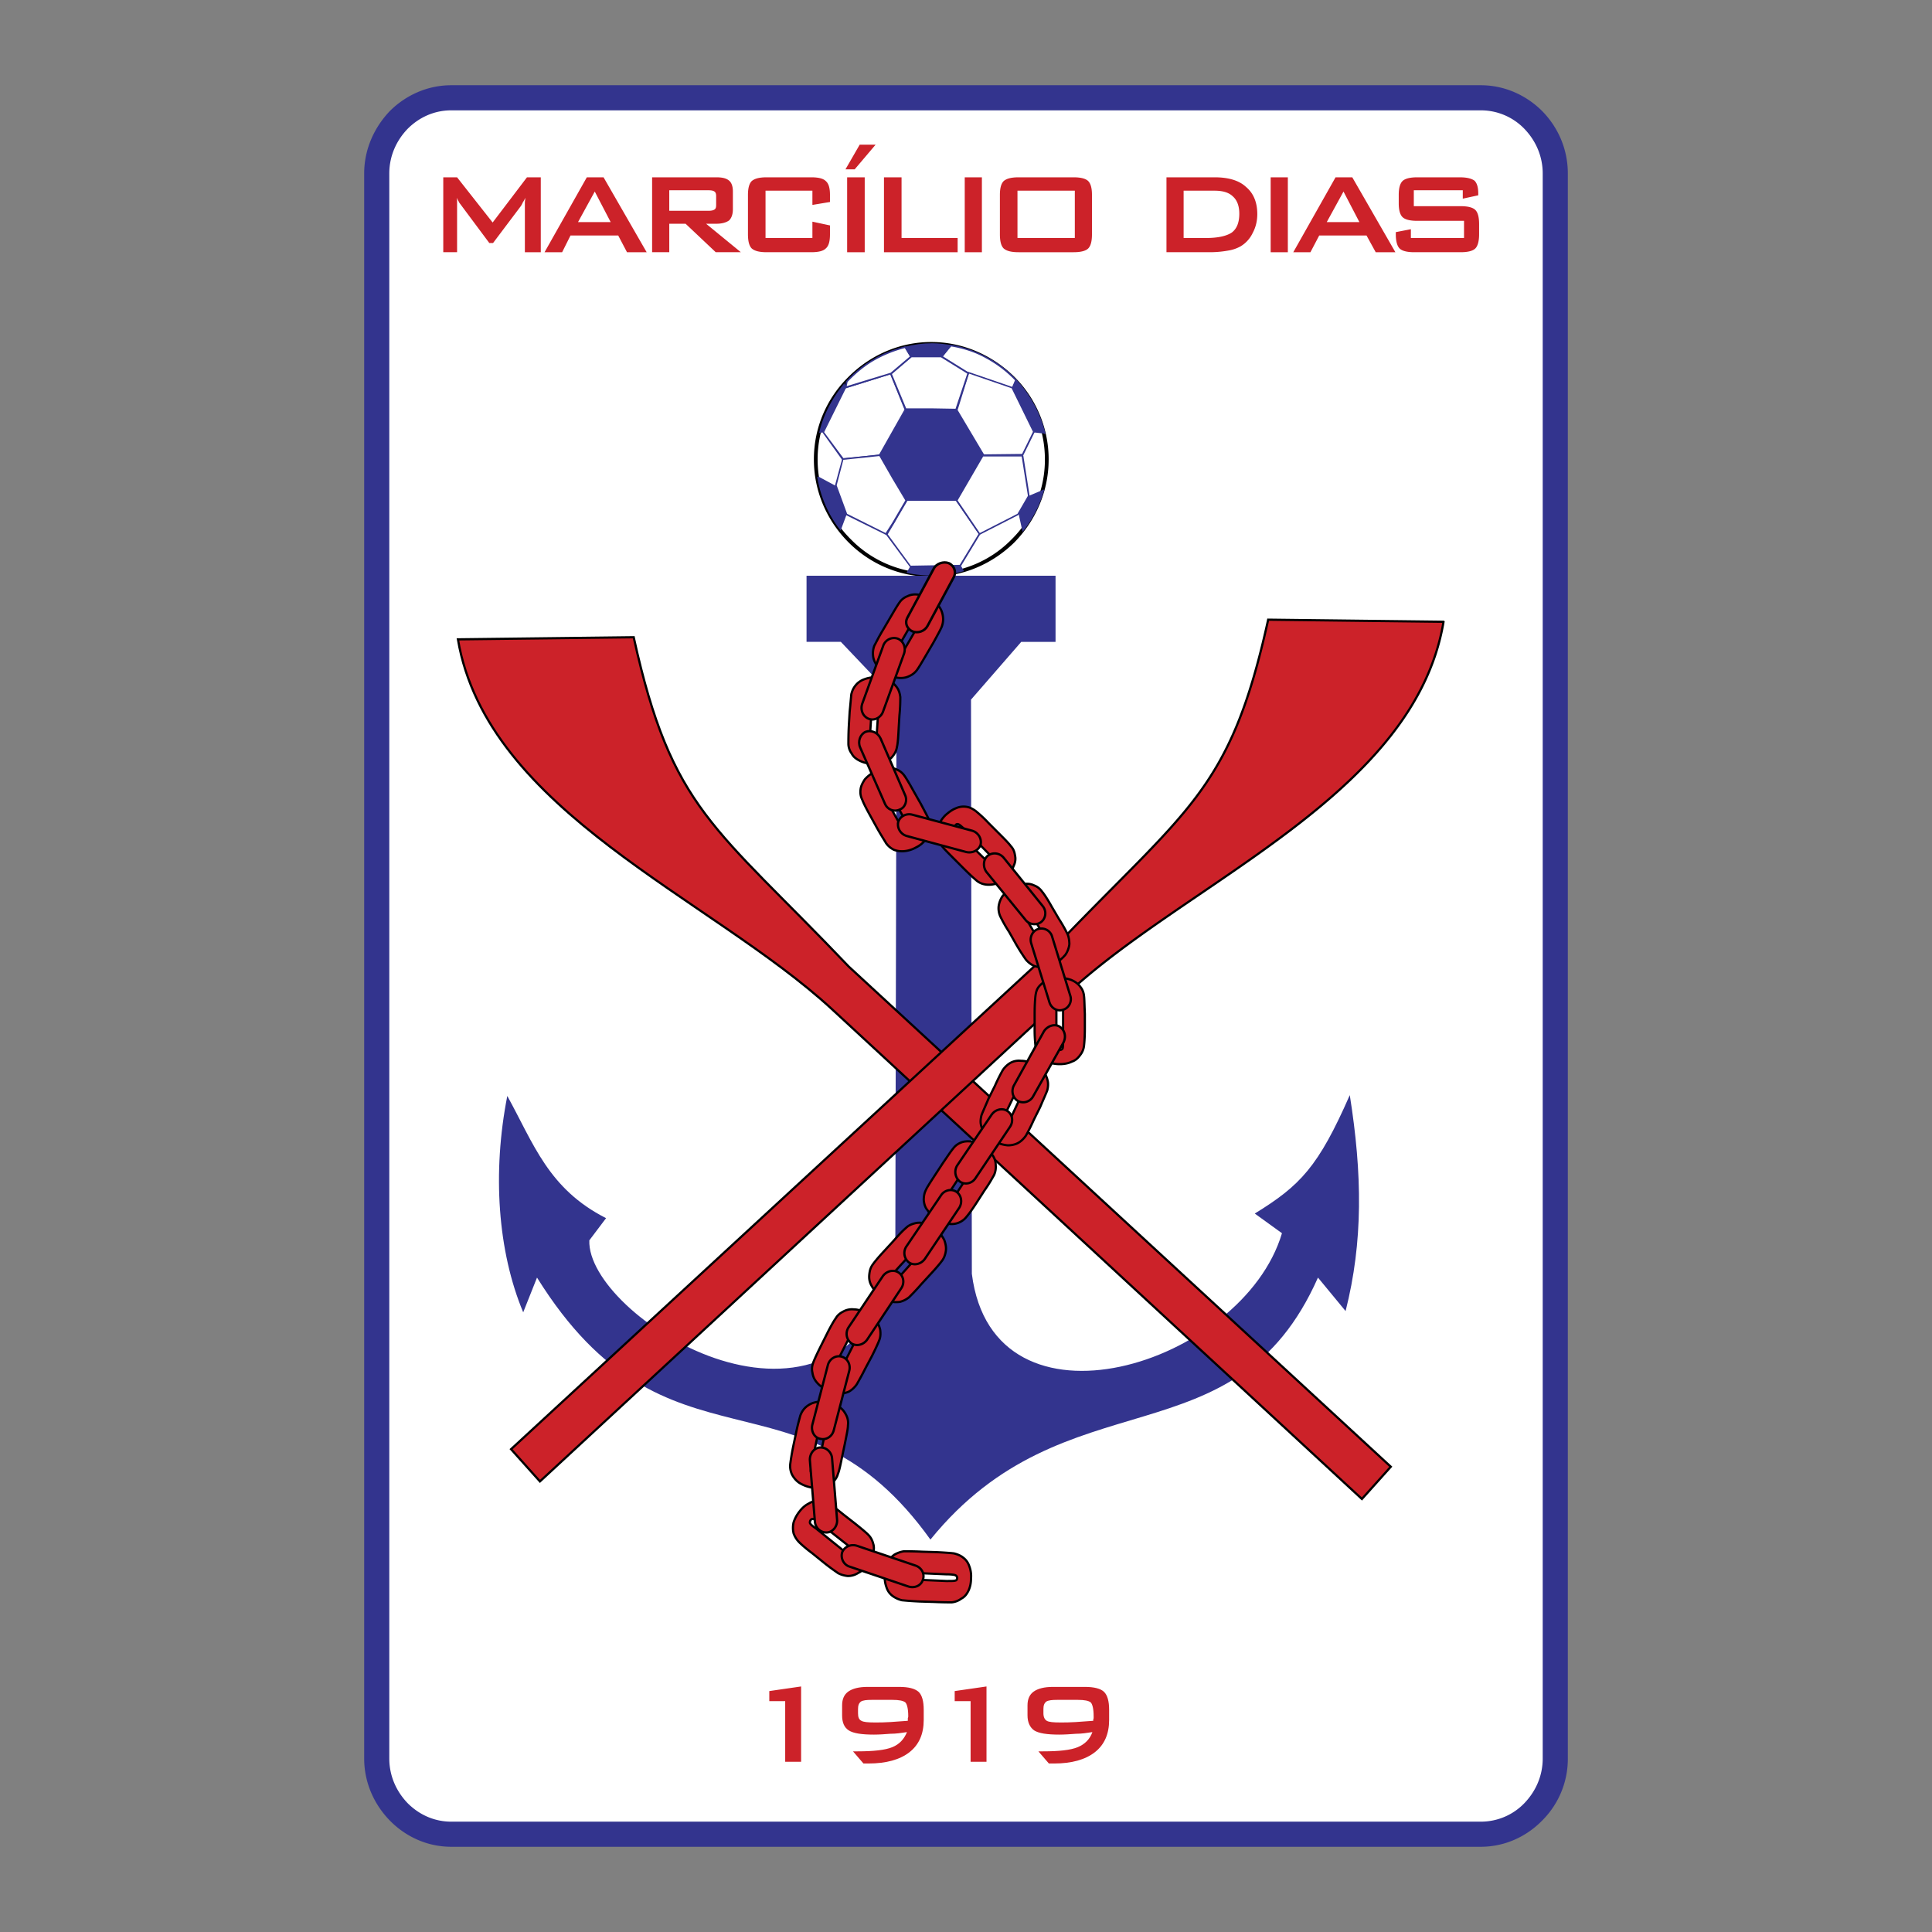 <svg xmlns="http://www.w3.org/2000/svg" width="2500" height="2500" viewBox="0 0 192.756 192.756"><rect x="0" y="0" width="192.756" height="192.756" fill="#808080" stroke="none"/><g fill-rule="evenodd" clip-rule="evenodd"><path fill="#fff" fill-opacity="0" d="M0 0h192.756v192.756H0V0z"/><path d="M45.019 9.757h102.718c4.092 0 7.434 3.424 7.434 7.558v158.127c0 4.134-3.342 7.558-7.434 7.558H45.019c-4.092 0-7.432-3.424-7.432-7.558V17.314c-.001-4.133 3.34-7.557 7.432-7.557z" fill="#fff"/><path d="M45.019 8.504h102.718c2.381 0 4.553 1.002 6.139 2.589 1.586 1.629 2.547 3.8 2.547 6.222v158.127a8.678 8.678 0 0 1-2.547 6.181c-1.586 1.628-3.758 2.63-6.139 2.63H45.019c-2.38 0-4.551-1.002-6.138-2.63-1.545-1.587-2.547-3.758-2.547-6.181V17.314c0-2.422 1.002-4.593 2.547-6.222 1.586-1.586 3.758-2.588 6.138-2.588zm102.717 2.505H45.019c-1.711 0-3.215.71-4.342 1.837-1.127 1.169-1.837 2.714-1.837 4.468v158.127c0 1.754.71 3.299 1.837 4.468 1.127 1.128 2.631 1.838 4.342 1.838h102.718c1.713 0 3.258-.71 4.344-1.838 1.127-1.169 1.836-2.714 1.836-4.468V17.314c0-1.754-.709-3.299-1.836-4.468a6.025 6.025 0 0 0-4.345-1.837z" fill="#33348e"/><path d="M78.339 175.775v-6.054h-1.586v-1.003l3.173-.459v7.516h-1.587zm12.151-2.963c-.542.083-1.085.167-1.67.167-.543.041-1.086.083-1.628.083-1.211 0-2.046-.125-2.506-.417-.459-.292-.668-.794-.668-1.503v-1.003c0-.626.209-1.085.626-1.378.417-.292 1.044-.459 1.921-.459h3.131c.96 0 1.587.167 1.963.501.334.334.501.919.501 1.796v1.002c0 1.378-.459 2.463-1.42 3.215-.96.752-2.338 1.128-4.092 1.128h-.5l-1.044-1.212h.459c1.587 0 2.756-.125 3.466-.417s1.169-.794 1.461-1.503zm.084-1.128v-.25c.042-.084.042-.167.042-.209 0-.752-.125-1.211-.292-1.378-.208-.167-.626-.251-1.294-.251h-2.046c-.543 0-.877.042-1.086.167-.208.168-.292.376-.292.752v.418c0 .375.083.626.334.751.209.126.668.167 1.336.167.459 0 .96 0 1.545-.041.542-.042 1.127-.084 1.753-.126zm6.263 4.091v-6.054H95.25v-1.003l3.173-.459v7.516h-1.586zm12.151-2.963c-.543.083-1.086.167-1.629.167-.584.041-1.127.083-1.67.083-1.211 0-2.047-.125-2.506-.417-.418-.292-.668-.794-.668-1.503v-1.003c0-.626.209-1.085.627-1.378.418-.292 1.043-.459 1.92-.459h3.174c.918 0 1.586.167 1.92.501s.502.919.502 1.796v1.002c0 1.378-.459 2.463-1.42 3.215s-2.338 1.128-4.051 1.128h-.541l-1.045-1.212h.459c1.629 0 2.756-.125 3.467-.417.709-.293 1.211-.794 1.461-1.503zm.084-1.128c0-.083 0-.167.041-.25v-.209c0-.752-.125-1.211-.293-1.378-.209-.167-.625-.251-1.293-.251h-2.047c-.543 0-.877.042-1.086.167-.209.168-.291.376-.291.752v.418c0 .375.125.626.334.751.209.126.668.167 1.336.167.459 0 .959 0 1.545-.041.543-.042 1.127-.084 1.754-.126z" fill="#cc2229"/><path d="M92.912 57.358c6.348 0 11.525-5.177 11.525-11.525 0-6.347-5.178-11.524-11.525-11.524s-11.524 5.177-11.524 11.524c0 6.348 5.177 11.525 11.524 11.525z" fill="#fff"/><path d="M92.912 34.267c3.173 0 6.055 1.336 8.184 3.424a11.489 11.489 0 0 1 3.383 8.142c0 3.174-1.295 6.055-3.383 8.185-2.129 2.088-5.01 3.382-8.184 3.382s-6.055-1.294-8.142-3.382c-2.13-2.13-3.424-5.011-3.424-8.185 0-3.173 1.294-6.054 3.424-8.142 2.087-2.087 4.969-3.424 8.142-3.424zm8.1 3.465c-2.045-2.087-4.926-3.382-8.1-3.382s-6.055 1.294-8.101 3.382c-2.088 2.088-3.382 4.928-3.382 8.101 0 3.174 1.294 6.055 3.382 8.101 2.046 2.088 4.927 3.383 8.101 3.383s6.055-1.295 8.1-3.383a11.318 11.318 0 0 0 3.383-8.101c0-3.173-1.295-6.012-3.383-8.101z" stroke="#000" stroke-width=".29" stroke-miterlimit="2.613"/><path fill="#33348e" stroke="#33348e" stroke-width=".125" stroke-miterlimit="2.613" d="M87.734 45.333l1.295-2.214 1.294-2.255h5.136l1.294 2.255 1.296 2.214-1.296 2.254-1.294 2.255h-5.136l-1.294-2.255-1.295-2.254z"/><path d="M101.348 37.9l-.336.835-4.383-1.503-2.672-1.67.918-1.085c2.506.417 4.76 1.669 6.473 3.423z" fill="#fff"/><path d="M101.43 37.941l-.334.835-.041.042h-.084l-4.384-1.503-2.672-1.67-.042-.042.042-.084.876-1.085.042-.042h.042c1.253.209 2.463.626 3.549 1.211a10.544 10.544 0 0 1 2.965 2.254l.041.042v.042zm-.459.71l.293-.71a11.778 11.778 0 0 0-2.924-2.213c-1.043-.584-2.212-.96-3.465-1.169l-.793 1.002 2.547 1.587 4.342 1.503z" fill="#33348e"/><path d="M101.682 51.22l1.043-1.712 1.379-.584a11.787 11.787 0 0 1-2.047 4.008l-.375-1.712zM81.596 47.587l1.712.919 1.086 2.839-.543 1.462c-1.169-1.504-1.921-3.257-2.255-5.22zM84.227 38.359l.125.292-2.213 4.426-.334.042c.418-1.753 1.295-3.382 2.422-4.76zM101.389 37.941l-.334.71 2.088 4.426 1.086.125a12.209 12.209 0 0 0-2.84-5.261zM90.532 57.107l.375-.626 4.886-.042.292.501c-1.002.292-2.004.417-3.09.417a11.966 11.966 0 0 1-2.463-.25z" fill="#33348e" stroke="#33348e" stroke-width=".125" stroke-miterlimit="2.613"/><path fill="#fff" d="M88.444 53.308l2.005-3.424h4.968l2.298 3.382-1.922 3.173-4.969.042-2.38-3.173z"/><path d="M88.403 53.266l2.004-3.424V49.8h5.053l.042.042 2.296 3.382v.084l-1.92 3.173h-.084l-4.928.083h-.084l-2.38-3.215-.042-.042.043-.041zm2.129-3.299l-1.962 3.341 2.296 3.131 4.886-.083 1.879-3.09-2.255-3.299h-4.844z" fill="#33348e"/><path fill="#fff" d="M95.459 40.948l1.169-3.758 4.343 1.503 2.213 4.384-1.168 2.297-3.926.042-2.631-4.468z"/><path d="M95.375 40.906l1.169-3.758.042-.083.042.042 4.383 1.503.043.042 2.172 4.426.041.042h-.041l-1.129 2.297-.041.042h-.041l-3.925.041h-.041v-.042l-2.673-4.468v-.084h-.001zm1.295-3.633l-1.128 3.633 2.631 4.426 3.799-.042 1.086-2.213-2.129-4.342-4.259-1.462z" fill="#33348e"/><path fill="#fff" d="M82.139 43.119l2.213-4.468 4.51-1.378 1.461 3.633-2.589 4.51-3.632.376-1.963-2.673z"/><path d="M82.098 43.119l2.171-4.468.042-.042h.042l4.51-1.419h.083v.042l1.42 3.632.042.042h-.042l-2.547 4.552v.042h-.042l-3.675.375h-.084l-1.92-2.672-.042-.042.042-.042zm2.296-4.384l-2.171 4.384 1.92 2.589 3.549-.334 2.547-4.51-1.419-3.507-4.426 1.378z" fill="#33348e"/><path fill="#fff" d="M95.459 49.925l2.59-4.467h3.967l.625 4.05-1.086 1.795-3.84 1.963-2.256-3.341z"/><path d="M95.375 49.884l2.589-4.468H102.056l.041.042.627 4.008v.084l-1.086 1.795h-.041v.042l-3.842 1.963-.041.042-.043-.083-2.296-3.341v-.084zm2.715-4.343l-2.547 4.384 2.213 3.257 3.758-1.921 1.043-1.795-.625-3.925H98.09z" fill="#33348e"/><path fill="#fff" d="M84.102 45.792l3.674-.376 1.336 2.296 1.295 2.213-1.295 2.256-.709 1.085-3.967-1.963-1.044-2.881.71-2.63z"/><path d="M84.102 45.75l3.675-.417h.083v.042l1.336 2.297 1.253 2.213.042.042-.042.042-1.253 2.255-.751 1.085-.042.083-.042-.042-3.967-1.963v-.042h-.042l-1.044-2.881v-.042l.71-2.63v-.042h.084zm3.632-.25l-3.591.375-.668 2.547 1.043 2.84 3.842 1.921.668-1.044 1.294-2.213-1.294-2.171-1.294-2.255z" fill="#33348e"/><path fill="#fff" d="M88.904 37.273l2.004-1.711h3.007l2.671 1.67-1.211 3.591h-5.01l-1.461-3.55z"/><path d="M88.862 37.232l2.004-1.712v-.042h3.049l.042.042 2.672 1.671h.084l-.042.083-1.211 3.591v.042H90.283v-.042l-1.461-3.549v-.042l.04-.042zm2.088-1.587l-1.962 1.67 1.419 3.424h2.505l2.422.042 1.169-3.508-2.63-1.628H90.95z" fill="#33348e"/><path d="M84.478 38.108l-.083.543 4.51-1.378 1.962-1.67-.542-.96a11.337 11.337 0 0 0-5.847 3.465z" fill="#fff"/><path d="M84.561 38.108l-.083.418 4.384-1.336 1.921-1.629-.501-.835a12.6 12.6 0 0 0-3.09 1.253c-1.003.584-1.88 1.336-2.631 2.129zm-.25.543l.083-.584.042-.042a11.255 11.255 0 0 1 2.672-2.171c.96-.584 2.046-1.002 3.174-1.294h.083v.042l.584.96v.042l-.042.042-1.962 1.67-4.551 1.42-.125.042.042-.127z" fill="#33348e"/><path d="M90.866 35.562l3.132-.042.877-1.043c-.626-.083-1.253-.167-1.879-.167-.919 0-1.795.125-2.672.334l.542.918z" fill="#33348e" stroke="#33348e" stroke-width=".125" stroke-miterlimit="2.613"/><path d="M80.469 57.441h24.843v6.598h-3.422l-5.012 5.762.084 57.288c2.129 16.911 27.016 9.145 30.94-4.05l-2.713-1.963c4.551-2.798 6.346-4.677 9.479-11.816 1.252 7.892 1.336 14.614-.418 21.546l-2.756-3.341c-8.309 18.748-25.096 9.437-38.666 26.139-13.028-18.205-26.223-5.22-39.25-26.139l-1.378 3.466c-2.547-6.097-3.09-13.946-1.587-21.588 2.631 4.761 4.092 9.27 9.854 12.193l-1.67 2.213c-.292 7.558 23.55 22.631 30.523 3.507l.125-57.372-5.553-5.845h-3.424v-6.598h.001z" fill="#33348e"/><path d="M45.687 63.788l17.537-.209c3.8 17.245 8.059 18.79 21.462 32.862l54.074 49.896-2.881 3.216-52.905-48.896C70.907 89.551 48.61 80.991 45.687 63.788z" fill="#cc2229" stroke="#000" stroke-width=".221" stroke-miterlimit="2.613"/><path d="M144.021 62.034l-17.496-.208c-3.801 17.245-8.059 18.79-21.463 32.862L50.99 144.585l2.881 3.215 52.862-48.896c12.109-11.107 34.406-19.667 37.288-36.87zM93.413 154.856c.835.042 1.419.084 1.754.125.334.084.668.209.918.418.292.209.501.501.627.877.125.334.208.751.166 1.211 0 .459-.083.835-.25 1.211-.167.334-.376.626-.71.793a1.938 1.938 0 0 1-.96.376c-.334 0-.918 0-1.795-.042l-1.378-.042a31.63 31.63 0 0 1-1.795-.125 2.608 2.608 0 0 1-.918-.417 1.708 1.708 0 0 1-.626-.877 2.854 2.854 0 0 1-.167-1.253c0-.418.125-.835.25-1.169a2.3 2.3 0 0 1 .71-.836c.292-.166.626-.292.96-.334.334 0 .918 0 1.795.042l1.419.042zm-2.839 2.046c-.375-.042-.626 0-.71.042-.125 0-.167.083-.208.25 0 .084.042.168.125.251.083.083.334.083.793.125l3.842.167c.501 0 .793 0 .877-.041.125 0 .208-.126.208-.251s-.083-.251-.208-.292c-.125-.042-.418-.084-.919-.084l-3.8-.167zM85.271 151.976c.626.501 1.085.877 1.336 1.127.25.251.417.543.501.877.125.334.084.71 0 1.086-.083.376-.292.71-.584 1.086-.25.375-.584.626-.918.793a1.882 1.882 0 0 1-1.044.292c-.334-.042-.668-.125-.96-.292-.293-.209-.794-.543-1.462-1.086l-1.085-.877c-.668-.501-1.086-.877-1.336-1.127a2.406 2.406 0 0 1-.543-.877 2.397 2.397 0 0 1 0-1.086 3.47 3.47 0 0 1 .585-1.086c.292-.375.584-.626.918-.793a1.882 1.882 0 0 1 1.044-.292c.376.042.71.125 1.002.292.292.209.752.543 1.42 1.086l1.126.877zm-3.466 0a4.92 4.92 0 0 0-.626-.418c-.125-.042-.208 0-.292.084-.083.125-.083.208-.083.292.042.125.209.292.584.543l3.006 2.422c.376.292.626.459.751.501.083.042.208 0 .292-.126.083-.083.083-.208 0-.333-.042-.084-.292-.293-.668-.627l-2.964-2.338zM84.018 145.336c-.167.835-.292 1.42-.417 1.712-.084.334-.293.627-.543.877-.251.251-.585.376-.96.459a3.134 3.134 0 0 1-1.252 0 3.359 3.359 0 0 1-1.128-.459 2.305 2.305 0 0 1-.71-.835 1.967 1.967 0 0 1-.167-1.002c.042-.334.125-.919.292-1.754l.292-1.378c.167-.835.334-1.378.417-1.712.125-.334.292-.626.584-.877.25-.209.543-.376.918-.459a3.134 3.134 0 0 1 1.252 0c.46.125.835.25 1.128.459.334.209.542.501.71.835.167.334.208.668.167 1.002 0 .334-.125.919-.292 1.754l-.291 1.378zm-1.545-3.09c.083-.376.083-.626.083-.751 0-.084-.083-.168-.208-.209-.125 0-.209 0-.292.083-.083.084-.167.335-.25.752l-.793 3.758c-.084.501-.125.794-.125.919a.43.43 0 0 0 .25.209c.125.041.25-.042.292-.126.083-.125.167-.417.251-.918l.792-3.717zM86.315 136.567c-.376.752-.668 1.253-.835 1.545a2.412 2.412 0 0 1-.751.71c-.334.167-.668.209-1.044.209-.417-.042-.793-.167-1.211-.376s-.71-.417-.96-.71a1.849 1.849 0 0 1-.459-1.002c-.083-.334-.042-.668.083-1.002s.375-.877.751-1.629l.626-1.252c.375-.752.668-1.253.877-1.545.167-.293.417-.501.751-.669.292-.166.668-.25 1.044-.209.375 0 .793.126 1.211.335.375.208.709.459.96.751.25.293.375.585.459.961.042.334.042.668-.083 1.002-.125.334-.375.877-.751 1.628l-.668 1.253zm-.669-3.381c.167-.334.25-.585.25-.71.042-.084-.042-.167-.125-.25-.125-.042-.209-.042-.292 0-.125.041-.25.25-.459.668l-1.754 3.424c-.208.417-.334.71-.334.835s.042.208.167.25c.125.084.25.042.334-.042.083-.083.25-.333.501-.793l1.712-3.382zM91.91 128.133c-.542.627-.96 1.044-1.211 1.294a2.38 2.38 0 0 1-.918.46c-.334.042-.71.042-1.044-.084a2.73 2.73 0 0 1-1.086-.668 3.17 3.17 0 0 1-.751-.96c-.167-.334-.209-.668-.167-1.044.042-.376.125-.668.334-.96.208-.293.584-.752 1.169-1.378l.96-1.044c.543-.627.96-1.044 1.211-1.253.25-.251.584-.376.919-.459.334-.084.709-.042 1.043.041.376.126.752.376 1.085.669.334.292.585.626.752.96.125.334.209.71.167 1.044-.042.375-.167.71-.334.96-.209.293-.585.752-1.169 1.378l-.96 1.044zm.251-3.466c.25-.25.417-.459.459-.584.042-.084 0-.209-.125-.293-.083-.083-.167-.083-.251-.083-.125.042-.292.208-.584.543l-2.589 2.839c-.334.376-.501.585-.585.71-.042.126 0 .209.125.292.083.126.209.126.334.042.083-.042.334-.251.668-.626l2.548-2.84zM97.463 119.949c-.459.71-.792 1.169-1.043 1.461a1.876 1.876 0 0 1-1.879.668 3.197 3.197 0 0 1-1.127-.459 2.926 2.926 0 0 1-.876-.877c-.251-.292-.334-.626-.376-1.002 0-.334.042-.668.208-1.002.125-.292.459-.794.918-1.503l.794-1.211c.459-.669.793-1.17 1.002-1.42.209-.292.501-.501.835-.627.334-.125.668-.125 1.044-.083.375.083.793.25 1.168.501.377.25.668.501.877.835.209.292.334.626.334 1.003a1.95 1.95 0 0 1-.166 1.002c-.168.292-.459.835-.961 1.545l-.752 1.169zm-.334-3.466c.209-.293.334-.543.377-.627a.385.385 0 0 0-.125-.292c-.127-.083-.209-.083-.293-.042-.125.042-.25.251-.501.585l-2.129 3.257c-.25.376-.417.668-.417.752-.042.125 0 .25.125.292.125.084.251.084.334 0 .125-.083.292-.334.542-.752l2.087-3.173z" fill="#cc2229" stroke="#000" stroke-width=".221" stroke-miterlimit="2.613"/><path d="M103.143 111.724a18.26 18.26 0 0 1-.793 1.586c-.209.293-.459.543-.752.71s-.668.251-1.045.251a3.559 3.559 0 0 1-1.211-.334c-.375-.209-.709-.418-.959-.71a2.122 2.122 0 0 1-.502-.961c-.084-.334-.041-.668.043-1.002.125-.334.375-.877.709-1.67l.627-1.253c.334-.752.625-1.294.793-1.586a2.43 2.43 0 0 1 .752-.711c.291-.167.668-.25 1.043-.208.375 0 .793.083 1.211.292.377.209.709.418.961.71.291.292.418.626.5.96.084.334.043.71-.041 1.003-.125.333-.375.876-.711 1.67l-.625 1.253zm-.793-3.383a5.34 5.34 0 0 0 .291-.668c0-.125-.041-.209-.166-.25-.125-.084-.209-.042-.293 0-.084.041-.25.25-.418.668l-1.67 3.466a7.55 7.55 0 0 0-.334.835c0 .125.041.208.209.292.125.042.209.042.334-.084.084-.083.209-.376.418-.793l1.629-3.466zM108.236 102.537c0 .835-.041 1.419-.084 1.795a1.788 1.788 0 0 1-.375.919c-.209.293-.459.543-.836.668-.334.167-.752.251-1.211.251s-.834-.084-1.211-.209c-.334-.167-.625-.376-.834-.668s-.334-.585-.377-.961a15.225 15.225 0 0 1-.082-1.753v-1.42c0-.835.041-1.42.082-1.796.043-.334.127-.668.334-.919.209-.25.502-.5.836-.626.375-.167.793-.25 1.252-.25.418 0 .836.083 1.17.209.375.167.668.376.877.667.209.251.334.543.375.919.043.334.043.919.084 1.796v1.378zm-2.172-2.714c0-.376-.041-.627-.082-.71-.043-.126-.127-.167-.252-.167s-.209.041-.25.125c-.084.083-.084.334-.084.752v3.883c0 .459 0 .793.043.877.041.125.125.167.291.167.125 0 .252-.042.293-.167.041-.167.041-.459.041-.961v-3.799zM105.648 91.681c.459.71.709 1.211.875 1.545.127.334.168.668.168 1.002a2.48 2.48 0 0 1-.375 1.002 3.877 3.877 0 0 1-.961.835 4.149 4.149 0 0 1-1.127.417c-.377.042-.752 0-1.086-.125a2.39 2.39 0 0 1-.793-.626 20.796 20.796 0 0 1-.961-1.503l-.709-1.252c-.461-.709-.711-1.211-.879-1.545a1.967 1.967 0 0 1-.166-1.002 2.45 2.45 0 0 1 .375-1.002c.252-.292.543-.584.961-.793.377-.25.752-.375 1.127-.417a1.62 1.62 0 0 1 1.086.125c.334.125.584.334.793.626.209.25.543.751.961 1.503l.711 1.21zm-3.216-1.253c-.209-.334-.334-.543-.416-.585-.125-.083-.209-.083-.334-.042a.851.851 0 0 0-.168.25c0 .125.125.334.334.71l1.963 3.34c.25.417.418.668.5.752.084.042.209.042.336 0 .125-.084.166-.209.125-.334 0-.125-.168-.375-.418-.835l-1.922-3.256zM99.635 83.121c.584.584 1.002 1.002 1.211 1.294.25.25.375.584.418.918.084.334.041.71-.125 1.044-.127.376-.377.71-.711 1.044a3.822 3.822 0 0 1-.959.71 2.435 2.435 0 0 1-1.086.125 1.809 1.809 0 0 1-.92-.376c-.291-.25-.709-.626-1.335-1.252l-1.002-1.002c-.584-.585-1.002-1.002-1.21-1.294-.209-.251-.334-.543-.418-.919-.042-.334 0-.71.125-1.044.167-.376.376-.709.71-1.044.333-.292.667-.543 1.002-.668a1.848 1.848 0 0 1 1.043-.167c.376.042.667.209.96.417.25.209.711.585 1.295 1.211l1.002 1.003zm-3.425-.418c-.292-.25-.459-.417-.584-.459a.22.22 0 0 0-.292.083c-.083.083-.125.167-.083.25 0 .125.167.334.459.626l2.755 2.714c.334.334.586.543.67.584.125.042.207.042.334-.083.082-.083.125-.208.041-.334-.041-.125-.25-.334-.627-.668l-2.673-2.713zM91.868 80.198c.375.709.668 1.252.793 1.544.125.334.167.668.125 1.002-.042.376-.167.71-.417 1.002a2.63 2.63 0 0 1-.96.793 2.988 2.988 0 0 1-1.127.375c-.376.042-.752 0-1.086-.125a2.059 2.059 0 0 1-.793-.668c-.167-.292-.501-.793-.919-1.545l-.668-1.211c-.417-.752-.668-1.252-.793-1.587a1.714 1.714 0 0 1-.167-1.002c.042-.376.209-.668.417-1.002.25-.292.584-.543.96-.793.417-.209.793-.334 1.169-.376.375-.042.709 0 1.043.167.334.125.584.334.793.626.209.292.501.793.919 1.545l.711 1.255zm-3.215-1.336c-.167-.375-.334-.542-.417-.626-.083-.083-.167-.083-.292-.042-.125.083-.167.167-.167.25 0 .125.083.334.292.71l1.879 3.382c.208.418.375.668.459.752.083.083.209.083.334.042.125-.083.167-.167.167-.333-.042-.125-.167-.376-.417-.836l-1.838-3.299zM89.655 72.766c-.042.835-.083 1.419-.167 1.754a1.85 1.85 0 0 1-.417.918c-.209.292-.501.459-.877.626a3.057 3.057 0 0 1-1.253.125c-.417 0-.835-.125-1.169-.292s-.626-.376-.793-.71a1.67 1.67 0 0 1-.334-.96c0-.334 0-.918.042-1.795l.084-1.42c.083-.793.125-1.378.167-1.753.083-.334.208-.626.459-.919.209-.25.501-.459.877-.584a2.751 2.751 0 0 1 1.211-.167c.459.042.835.125 1.169.292.376.167.626.417.835.709.209.292.293.626.334.961 0 .333 0 .96-.083 1.795l-.085 1.42zm-1.962-2.84c0-.417 0-.668-.042-.751 0-.125-.083-.167-.25-.167-.083-.042-.167 0-.25.083-.083.084-.125.334-.125.793l-.25 3.842c-.042.459-.042.793 0 .877.042.125.125.208.25.208.167 0 .25-.042.292-.167.042-.167.083-.459.125-.96l.25-3.758zM92.411 65.333c-.417.71-.71 1.211-.918 1.503a1.894 1.894 0 0 1-.794.626c-.333.167-.709.208-1.085.167-.375-.042-.751-.167-1.169-.418a2.793 2.793 0 0 1-.918-.793 1.794 1.794 0 0 1-.418-.96c-.042-.376 0-.71.125-1.044.167-.292.417-.835.876-1.586l.71-1.211c.417-.71.709-1.211.918-1.503a1.67 1.67 0 0 1 .793-.626c.333-.167.668-.209 1.044-.167.375.042.793.209 1.169.417.417.209.709.501.96.793.209.292.334.626.376 1.002.042.334 0 .668-.125 1.002-.125.292-.417.835-.835 1.586l-.709 1.212zm-.501-3.424c.167-.334.292-.543.292-.668.042-.125 0-.209-.125-.292a.354.354 0 0 0-.292 0c-.083.042-.25.25-.459.626l-1.921 3.34c-.25.417-.376.668-.417.793 0 .125.042.208.167.292.125.084.25.042.333-.042.084-.083.251-.334.501-.751l1.921-3.298z" fill="#cc2229" stroke="#000" stroke-width=".221" stroke-miterlimit="2.613"/><path d="M89.53 63.705c.585.209.877.877.668 1.503L88.11 70.97c-.208.626-.876.96-1.419.751-.584-.209-.876-.877-.668-1.503l2.087-5.763a1.145 1.145 0 0 1 1.42-.75z" fill="#cc2229" stroke="#000" stroke-width=".228" stroke-miterlimit="2.613"/><path d="M86.356 73.016c.543-.209 1.211.042 1.503.668l2.422 5.595c.292.585.042 1.294-.543 1.503-.543.251-1.211 0-1.461-.626l-2.463-5.595c-.251-.584 0-1.294.542-1.545z" fill="#cc2229" stroke="#000" stroke-width=".229" stroke-miterlimit="2.613"/><path d="M89.613 82.035c.167-.584.793-.918 1.42-.751l5.929 1.587c.625.167 1.002.793.877 1.378-.168.584-.836.918-1.462.751l-5.887-1.587c-.626-.167-1.002-.793-.877-1.378zM98.549 85.376c.502-.376 1.211-.292 1.629.25l3.842 4.76c.418.501.334 1.211-.125 1.587s-1.211.292-1.588-.209l-3.883-4.76c-.375-.501-.334-1.253.125-1.628zM103.602 92.683a1.107 1.107 0 0 1 1.377.794l1.797 5.846c.209.584-.125 1.252-.711 1.419-.584.209-1.211-.167-1.377-.793l-1.795-5.804c-.209-.627.125-1.295.709-1.462zM100.512 110.847c.5.334.627 1.043.25 1.586l-3.424 5.095c-.334.543-1.043.71-1.544.376a1.232 1.232 0 0 1-.292-1.629l3.425-5.053c.374-.543 1.083-.709 1.585-.375zM95.417 118.905c.501.334.626 1.044.292 1.587l-3.424 5.094c-.376.543-1.085.71-1.587.376a1.183 1.183 0 0 1-.25-1.629l3.424-5.052c.335-.543 1.045-.71 1.545-.376zM89.655 126.964c.501.334.626 1.044.25 1.587l-3.382 5.094c-.375.543-1.085.71-1.586.376a1.183 1.183 0 0 1-.251-1.629l3.382-5.052c.376-.543 1.086-.71 1.587-.376zM83.976 135.356c.585.167.919.793.752 1.42l-1.545 5.93c-.167.626-.751 1.002-1.378.835-.584-.126-.918-.794-.751-1.42l1.544-5.929c.168-.627.794-1.003 1.378-.836zM81.805 144.417c.626-.041 1.169.46 1.211 1.086l.501 6.139c.042.626-.417 1.211-1.002 1.252-.626.042-1.169-.459-1.211-1.085l-.501-6.097c-.042-.668.418-1.252 1.002-1.295zM84.018 154.898c.209-.585.877-.877 1.503-.668l5.804 1.962c.626.209.96.835.751 1.42-.167.585-.835.877-1.461.668l-5.804-1.963c-.626-.166-.96-.835-.793-1.419zM105.689 102.411c.543.335.709 1.003.418 1.588l-3.008 5.344a1.134 1.134 0 0 1-1.545.501c-.5-.292-.709-1.002-.375-1.586l2.965-5.345c.335-.543 1.044-.794 1.545-.502z" fill="#cc2229" stroke="#000" stroke-width=".228" stroke-miterlimit="2.613"/><path d="M94.666 56.189c.543.25.752.876.501 1.378l-2.63 4.885c-.293.543-.96.751-1.503.543-.543-.251-.793-.835-.501-1.378l2.63-4.886c.25-.501.96-.751 1.503-.542z" fill="#cc2229" stroke="#000" stroke-width=".244" stroke-miterlimit="2.613"/><path d="M44.225 25.165V17.69h1.378l3.549 4.51 3.424-4.51h1.378v7.474h-1.587v-4.635-.334c0-.125.042-.292.042-.459a2.246 2.246 0 0 1-.251.459c-.042.125-.125.251-.167.334l-2.798 3.716h-.375l-2.798-3.758c-.083-.125-.209-.25-.25-.375-.083-.125-.125-.25-.209-.376.042.167.042.292.042.417v5.01h-1.378v.002zm13.445-3.007h3.257L59.34 19.11l-1.67 3.048zm-3.34 3.007l4.217-7.474h1.67l4.301 7.474h-1.962l-.877-1.67h-4.76l-.835 1.67H54.33zm16.327-6.181h-3.884v2.046h3.884c.334 0 .501-.042.626-.125.125-.083.167-.208.167-.459v-.877c0-.209-.042-.376-.167-.459-.125-.084-.292-.126-.626-.126zm-5.596 6.181V17.69h6.389c.585 0 1.002.083 1.295.334.25.209.375.584.375 1.085v1.754c0 .501-.125.876-.375 1.127-.292.209-.71.334-1.295.334h-1.002l3.466 2.839h-2.505l-3.006-2.839h-1.629v2.839h-1.713v.002zm15.993-6.139h-4.677v4.719h4.677v-1.629l1.753.376v.877c0 .71-.125 1.169-.417 1.419-.25.25-.709.376-1.461.376h-4.426c-.752 0-1.211-.125-1.503-.376-.25-.25-.376-.709-.376-1.419v-3.925c0-.668.125-1.128.376-1.378.292-.251.751-.376 1.503-.376h4.426c.752 0 1.211.125 1.461.376.292.25.417.709.417 1.378v.709l-1.753.292v-1.419zm3.465 6.139V17.69h1.754v7.474h-1.754v.001zm-.167-8.268l1.42-2.463h1.587l-2.088 2.463h-.919zm3.842 8.268V17.69h1.754v6.055h5.595v1.419h-7.349v.001zm8.058 0V17.69h1.712v7.474h-1.712v.001zm3.508-5.721c0-.668.125-1.128.377-1.378.291-.251.75-.376 1.502-.376h5.471c.709 0 1.211.125 1.461.376.25.25.375.709.375 1.378v3.925c0 .71-.125 1.169-.375 1.419s-.752.376-1.461.376h-5.471c-.752 0-1.211-.125-1.502-.376-.252-.25-.377-.709-.377-1.419v-3.925zm1.754 4.301h5.721v-4.719h-5.721v4.719zm16.576 0h2.256c1.211 0 2.045-.209 2.547-.543.502-.376.752-1.002.752-1.879 0-.752-.209-1.336-.627-1.712-.418-.418-1.043-.585-1.838-.585h-3.09v4.719zm-1.711 1.42V17.69h4.801c1.338 0 2.422.292 3.133.96.752.626 1.127 1.544 1.127 2.714 0 .71-.166 1.336-.459 1.879a3.098 3.098 0 0 1-1.211 1.336 3.716 3.716 0 0 1-1.211.417c-.459.083-1.086.167-1.838.167h-4.342v.002zm10.396 0V17.69h1.713v7.474h-1.713v.001zm5.596-3.007h3.256l-1.586-3.048-1.67 3.048zm-3.34 3.007l4.217-7.474h1.67l4.301 7.474h-1.963l-.918-1.67h-4.719l-.877 1.67h-1.711zm16.91-6.181h-4.885v1.587h4.676c.711 0 1.211.125 1.461.376.252.25.377.71.377 1.42v1.002c0 .668-.125 1.169-.377 1.419-.25.25-.75.376-1.461.376h-4.635c-.709 0-1.211-.125-1.461-.376s-.377-.751-.377-1.419v-.209l1.504-.292v.877h5.303v-1.712h-4.676c-.711 0-1.211-.125-1.463-.375-.25-.25-.375-.71-.375-1.378v-.835c0-.668.125-1.128.375-1.378.252-.251.752-.376 1.463-.376h4.258c.711 0 1.17.125 1.463.334.25.25.375.668.375 1.294v.167l-1.545.334v-.836z" fill="#cc2229"/></g></svg>
